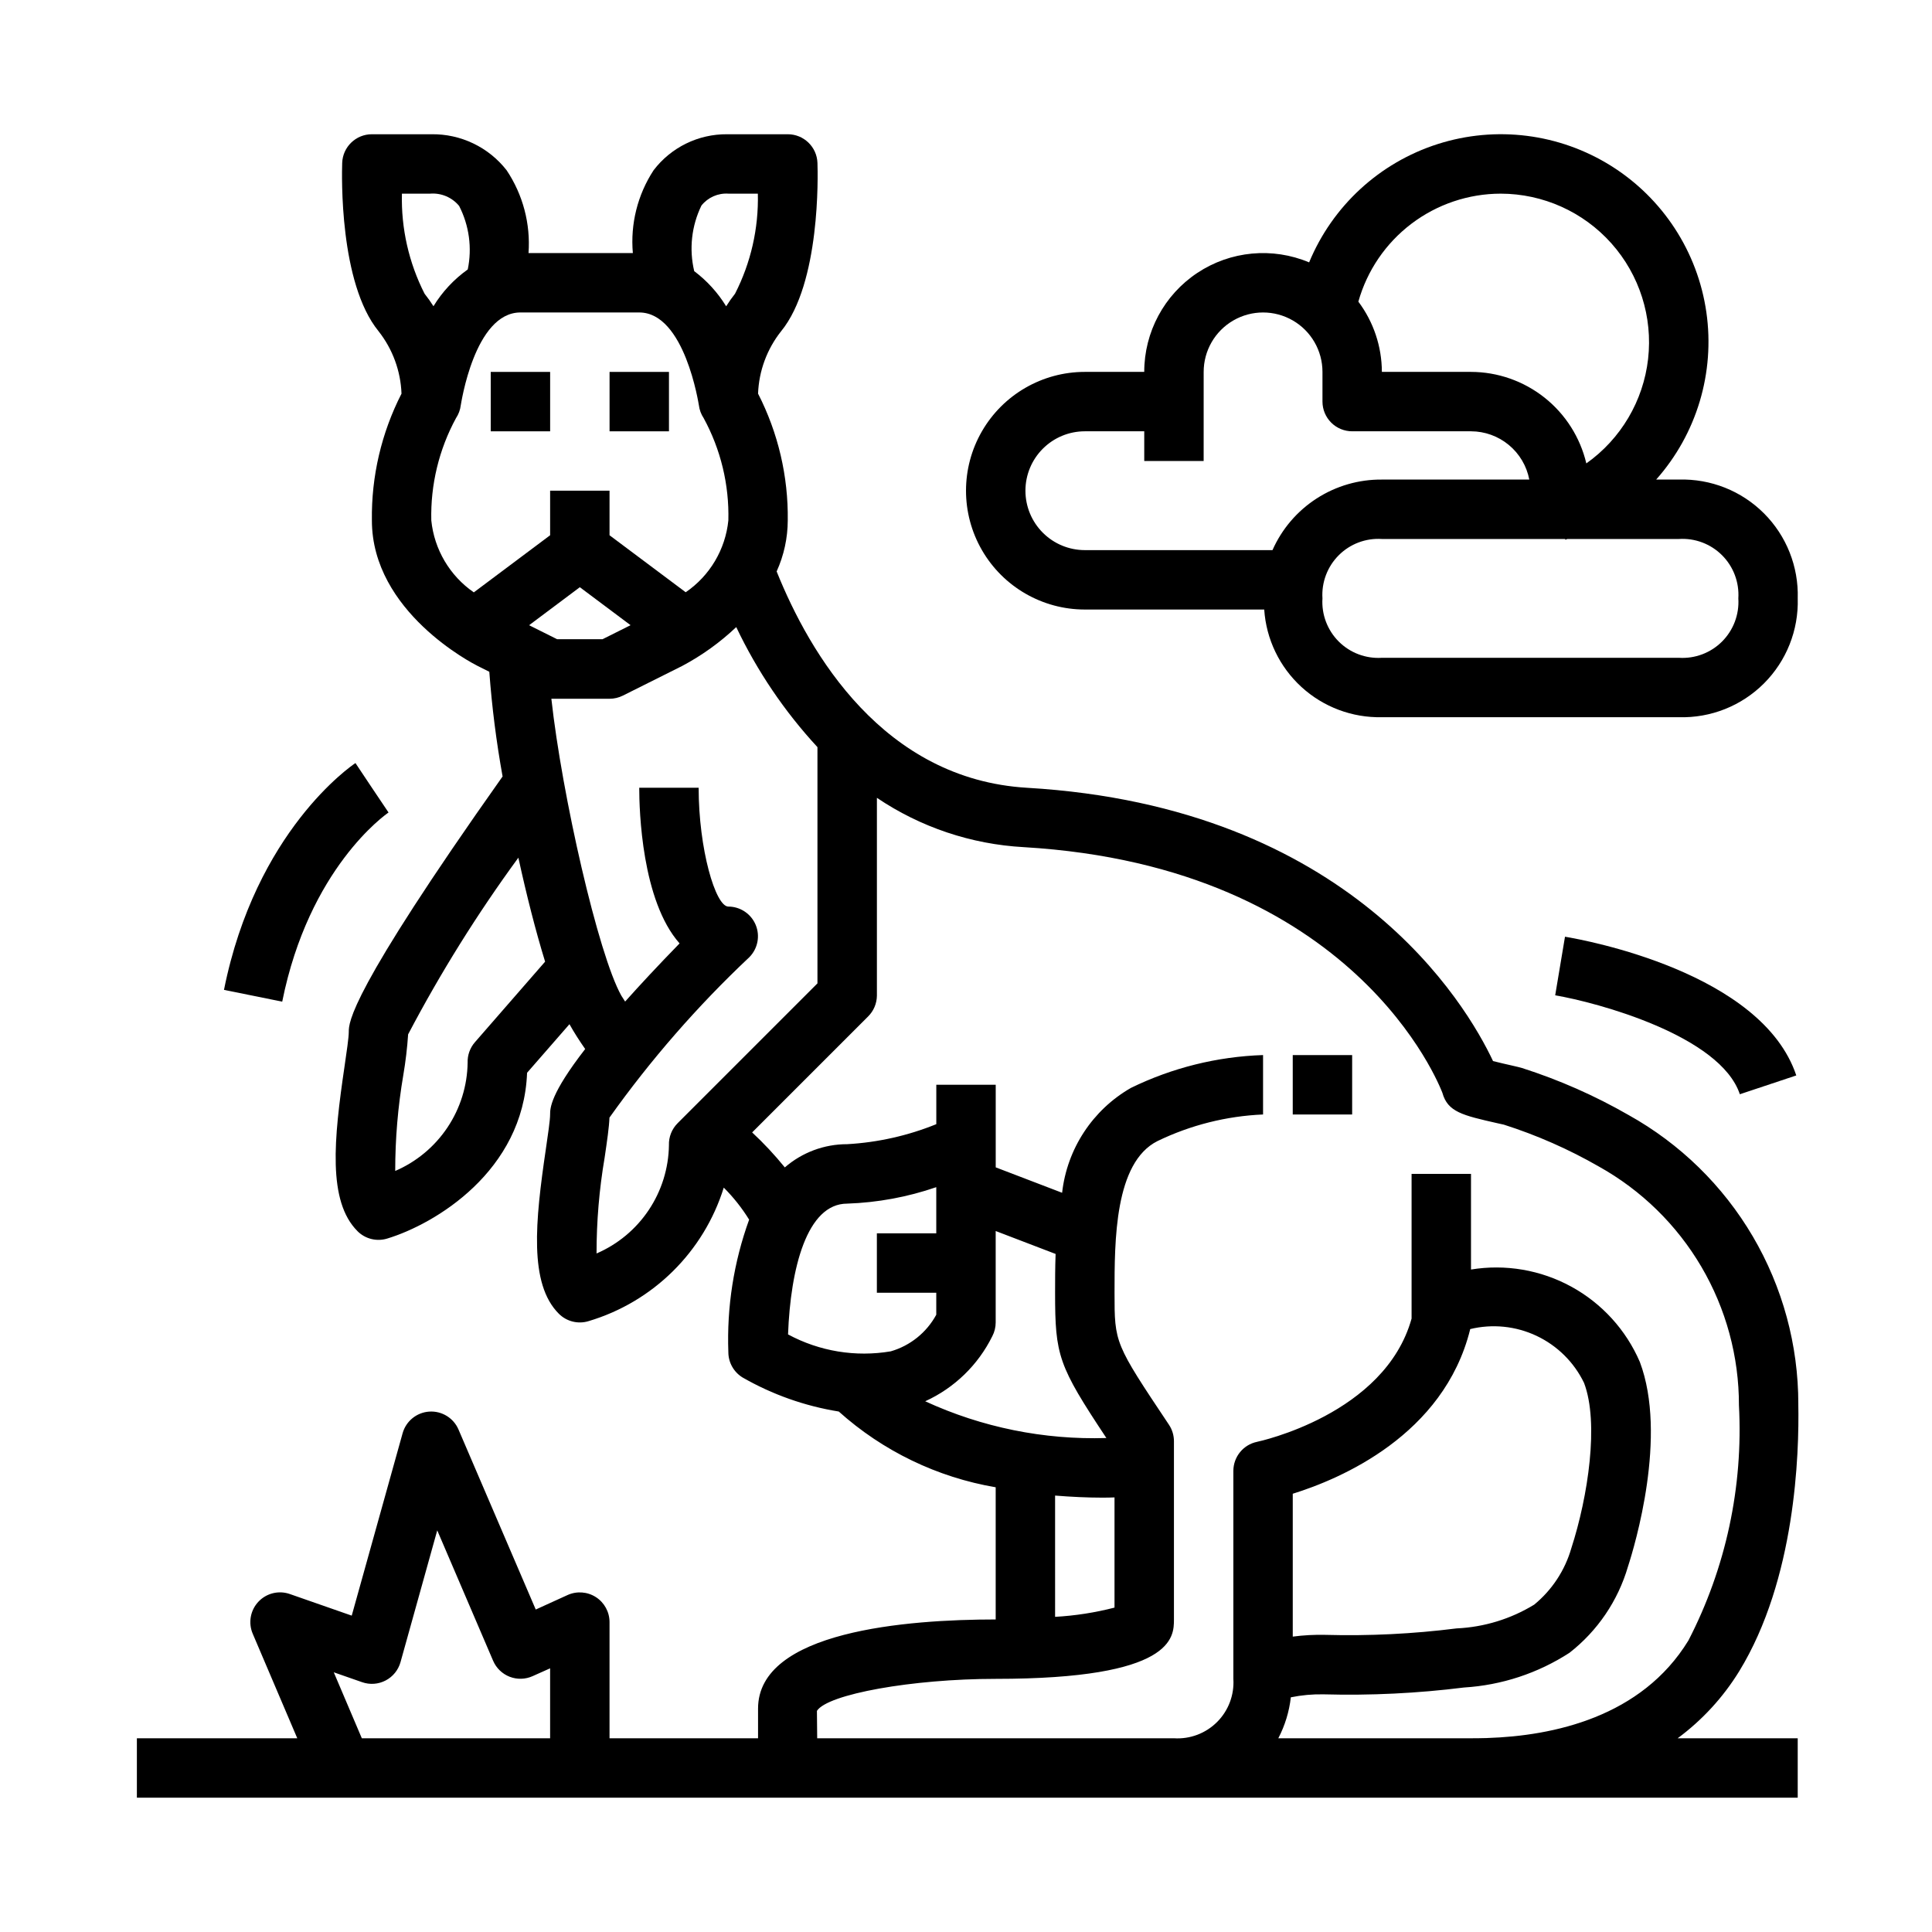 <?xml version="1.0" encoding="UTF-8"?>
<!-- Uploaded to: ICON Repo, www.iconrepo.com, Generator: ICON Repo Mixer Tools -->
<svg fill="#000000" width="800px" height="800px" version="1.1" viewBox="144 144 512 512" xmlns="http://www.w3.org/2000/svg">
 <g>
  <path d="m604.89 586.93c14.957-24.402 15.934-57.664 15.68-70.848h0.004c0.008-15.617-4.156-30.949-12.062-44.418-7.91-13.465-19.273-24.57-32.918-32.168-8.949-5.144-18.418-9.32-28.246-12.461-0.324-0.102-1.449-0.387-2.953-0.723-1.008-0.227-3.07-0.691-4.723-1.117-7.086-15.043-37.832-67.391-123.45-72.422-38.109-2.242-57.633-35.504-66.402-57.332v-0.004c1.926-4.25 2.93-8.859 2.945-13.523 0.156-11.672-2.547-23.207-7.871-33.598 0.227-6.019 2.367-11.809 6.109-16.531 10.422-12.738 9.746-41.383 9.633-44.609-0.148-4.242-3.629-7.602-7.871-7.598h-16.059c-7.641-0.07-14.871 3.469-19.5 9.547-4.238 6.492-6.172 14.219-5.492 21.941h-27.648c0.559-7.754-1.48-15.477-5.801-21.941-4.789-6.137-12.18-9.672-19.965-9.547h-15.742c-4.242-0.004-7.723 3.356-7.871 7.598-0.109 3.227-0.789 31.867 9.652 44.617h-0.004c3.723 4.731 5.848 10.52 6.07 16.531-5.316 10.391-8.012 21.922-7.848 33.59 0 24.27 26.828 37.957 27.969 38.535l3.148 1.574c0.688 9.305 1.863 18.566 3.519 27.746-40.668 57.465-40.762 65.188-40.762 67.699 0 1.496-0.574 5.383-1.125 9.148-2.824 19.184-4.519 35.707 3.434 43.648l-0.004 0.004c2.059 2.062 5.086 2.816 7.875 1.965 12.723-3.856 36.094-17.879 37.07-43.934l11.234-12.879 0.047 0.086c1.234 2.203 2.621 4.352 4.117 6.496-9.238 11.918-9.293 15.691-9.293 17.352 0 1.496-0.574 5.383-1.125 9.148-2.824 19.184-4.519 35.707 3.434 43.648 2.059 2.062 5.086 2.82 7.871 1.969 17.098-5.086 30.535-18.355 35.84-35.387 2.562 2.559 4.82 5.406 6.723 8.488-4.074 11.238-5.945 23.16-5.508 35.109 0 2.738 1.426 5.281 3.762 6.715 7.887 4.527 16.527 7.586 25.504 9.027 11.688 10.484 26.105 17.441 41.582 20.074v35.031c-23.523 0-62.977 3.07-62.977 23.617v7.871h-39.359v-30.789c0-2.676-1.363-5.172-3.613-6.621-2.254-1.449-5.09-1.652-7.527-0.543l-8.414 3.832-20.469-47.703c-1.316-3.066-4.422-4.969-7.754-4.75-3.332 0.223-6.16 2.519-7.059 5.734l-13.484 48.336-16.398-5.723c-2.945-1.031-6.219-0.227-8.348 2.051s-2.715 5.598-1.492 8.465l11.809 27.711h-42.508v15.742h440.14v-15.742h-31.824c6.516-4.816 12.051-10.84 16.301-17.738zm-275-388.46c1.719-2.156 4.383-3.332 7.133-3.152h7.816c0.223 9.203-1.852 18.312-6.039 26.508-0.844 1.07-1.633 2.188-2.359 3.344-2.211-3.609-5.082-6.769-8.465-9.312-1.391-5.844-0.715-11.988 1.914-17.387zm-71.871-3.152c2.93-0.227 5.789 0.992 7.66 3.262 2.656 5.184 3.465 11.125 2.281 16.828-3.656 2.602-6.75 5.914-9.086 9.746-0.727-1.148-1.516-2.258-2.359-3.32-4.172-8.203-6.234-17.316-6-26.516zm6.832 59.48v0.004c0.676-1.02 1.109-2.18 1.258-3.394 0.066-0.25 3.621-24.602 15.809-24.602h31.488c12.082 0 15.742 24.363 15.809 24.594 0.148 1.215 0.582 2.375 1.258 3.394 4.531 8.305 6.793 17.66 6.551 27.117-0.777 7.703-4.914 14.672-11.305 19.043l-20.184-15.105v-11.809h-15.746v11.809l-20.223 15.137c-6.371-4.398-10.488-11.371-11.266-19.074-0.227-9.457 2.035-18.809 6.551-27.117zm19.363 54.891 13.449-10.074 13.445 10.066-7.434 3.719h-12.027zm-14.348 110.5c-1.309 1.5-2.004 3.441-1.938 5.43-0.09 6.125-1.949 12.094-5.356 17.184-3.406 5.09-8.211 9.09-13.836 11.512-0.004-8.508 0.711-17 2.141-25.387 0.609-3.582 1.039-7.191 1.281-10.816 8.57-16.305 18.336-31.953 29.215-46.816 2.172 9.949 4.613 19.539 7.086 27.551zm51.41 27.301c-0.09 6.121-1.949 12.09-5.352 17.18-3.402 5.09-8.207 9.09-13.832 11.512-0.004-8.508 0.711-17 2.141-25.387 0.652-4.426 1.18-8.016 1.281-10.621h0.004c10.926-15.352 23.344-29.59 37.066-42.508 2.234-2.254 2.898-5.629 1.684-8.559-1.219-2.93-4.074-4.844-7.246-4.856-3.418 0-7.871-15.273-7.871-31.488h-15.746c0 5.969 0.652 29.914 10.691 41.25-5.738 5.894-10.453 10.957-14.43 15.414-0.324-0.535-0.699-1.062-1.008-1.574-6.125-10.902-15.742-53.184-18.539-78.672h15.414c1.219 0 2.426-0.285 3.519-0.828l15.742-7.871c5.215-2.773 10.031-6.234 14.32-10.297 5.527 11.633 12.781 22.359 21.52 31.816v62.605l-37.055 37.055h0.004c-1.543 1.539-2.379 3.648-2.309 5.828zm47.234 15.484c8.043-0.273 16.004-1.742 23.613-4.363v12.234h-15.742v15.742h15.742v5.828c-2.559 4.715-6.902 8.211-12.059 9.703-9.32 1.582-18.902 0.004-27.223-4.484 0.656-17.531 5.008-34.66 15.668-34.66zm38.461 35.141c0.59-1.129 0.898-2.383 0.898-3.656v-24.227l15.879 6.078c-0.137 3.688-0.137 7.176-0.137 10.277 0 16.711 0.844 19.277 13.594 38.504h0.004c-16.547 0.516-32.984-2.816-48.02-9.738 7.734-3.527 14.016-9.617 17.781-17.238zm16.641 42.23c4.457 0.355 8.66 0.543 12.148 0.543 1.316 0 2.457 0 3.598-0.055v29.199c-5.156 1.332-10.43 2.152-15.746 2.449zm-183.72 64.324-7.438-17.492 7.512 2.621h-0.004c2.051 0.719 4.312 0.555 6.238-0.453 1.93-1.008 3.356-2.766 3.941-4.859l9.734-34.922 14.809 34.559c0.836 1.945 2.418 3.473 4.394 4.238 1.973 0.762 4.172 0.699 6.098-0.176l4.613-2.062v18.547zm293.7-108.3v-0.141c5.906-1.438 12.125-0.805 17.617 1.789 5.496 2.598 9.938 6.996 12.582 12.469 4.016 10.57 1.062 30.117-3.371 43.809v-0.004c-1.688 5.867-5.121 11.086-9.84 14.957-6.211 3.801-13.285 5.965-20.562 6.297-11.547 1.457-23.191 2.031-34.824 1.711-2.875-0.066-5.746 0.09-8.598 0.465v-37.863c12.598-3.914 40-15.488 46.996-43.488zm4.574 108.23c-1.449 0.039-2.894 0.062-4.336 0.062h-51.066c1.766-3.383 2.894-7.062 3.32-10.855 2.848-0.582 5.754-0.844 8.66-0.789 12.438 0.34 24.883-0.266 37.227-1.809 9.957-0.609 19.59-3.777 27.961-9.203 7.43-5.801 12.848-13.785 15.492-22.828 1.828-5.621 10.539-34.684 3.148-54.254-3.656-8.488-10.047-15.508-18.156-19.945s-17.469-6.035-26.586-4.539v-25.348h-15.746v38.344c-7.086 25.457-40.582 32.59-40.934 32.66v0.004c-3.664 0.746-6.297 3.973-6.297 7.715v55.105-0.004c0.273 4.254-1.297 8.422-4.312 11.434-3.012 3.016-7.18 4.586-11.434 4.312h-94.543l-0.07-7.258c2.781-4.434 25.34-8.488 47.383-8.488 47.23 0 47.23-11.02 47.23-15.742v-47.234c0-1.555-0.457-3.074-1.32-4.367-14.422-21.609-14.422-21.609-14.422-34.992 0-13.738 0-34.496 11.391-40.188 8.746-4.227 18.262-6.625 27.969-7.043v-15.746c-12.152 0.402-24.082 3.367-35.008 8.699-10.164 5.828-16.941 16.152-18.246 27.797l-17.594-6.738v-21.883h-15.746v10.438c-7.527 3.055-15.504 4.844-23.613 5.305-6.074-0.012-11.945 2.176-16.531 6.156-2.668-3.289-5.559-6.391-8.66-9.273l30.699-30.699c1.492-1.461 2.34-3.457 2.363-5.543v-52.43c11.547 7.789 24.988 12.305 38.895 13.07 87.883 5.172 110.21 63.203 110.96 65.094 1.41 5.086 5.297 5.969 14.688 8.094l1.574 0.348v-0.004c8.77 2.797 17.211 6.516 25.191 11.098 11.273 6.281 20.66 15.457 27.191 26.586 6.527 11.125 9.965 23.797 9.949 36.699 1.156 21.59-3.465 43.102-13.383 62.316-12.43 20.34-35.84 25.293-53.285 25.859z"/>
  <path d="m274.05 242.56h15.742v15.742h-15.742z"/>
  <path d="m305.54 242.56h15.742v15.742h-15.742z"/>
  <path d="m486.59 423.61h15.742v15.742h-15.742z"/>
  <path d="m588.93 271.09h-6.031 0.004c10.742-12.105 15.605-28.324 13.301-44.344-2.301-16.02-11.543-30.211-25.262-38.797s-30.523-10.695-45.938-5.769c-15.418 4.93-27.879 16.398-34.07 31.352-9.723-4.09-20.848-3.043-29.633 2.793s-14.066 15.684-14.066 26.23h-15.742c-11.25 0-21.645 6-27.27 15.742-5.625 9.742-5.625 21.746 0 31.488 5.625 9.742 16.02 15.746 27.27 15.746h47.539c0.523 7.856 4.055 15.207 9.863 20.523s13.445 8.184 21.316 8.012h78.719c8.426 0.246 16.578-2.992 22.539-8.953 5.957-5.957 9.195-14.109 8.949-22.535 0.246-8.426-2.992-16.578-8.949-22.535-5.961-5.961-14.113-9.199-22.539-8.953zm-47.23-75.77c11.207 0.016 21.875 4.805 29.332 13.168 7.457 8.363 10.996 19.512 9.73 30.645-1.27 11.133-7.223 21.199-16.367 27.676-1.629-6.891-5.527-13.031-11.074-17.434-5.547-4.398-12.414-6.805-19.492-6.82h-23.617c-0.02-6.715-2.207-13.246-6.234-18.617 2.312-8.227 7.25-15.477 14.059-20.641 6.809-5.164 15.117-7.965 23.664-7.977zm-125.95 78.723c0-4.176 1.66-8.18 4.613-11.133 2.949-2.953 6.957-4.613 11.133-4.613h15.742v7.871h15.742l0.004-23.613c0-5.625 3-10.824 7.871-13.637s10.871-2.812 15.742 0 7.871 8.012 7.871 13.637v7.871c0 2.09 0.832 4.09 2.309 5.566 1.477 1.477 3.477 2.305 5.566 2.305h31.488c3.66 0.008 7.203 1.285 10.02 3.621 2.82 2.332 4.738 5.578 5.426 9.172h-39.062c-6.129-0.055-12.141 1.688-17.293 5.012-5.152 3.32-9.219 8.078-11.699 13.684h-49.727c-4.176 0-8.184-1.656-11.133-4.609-2.953-2.953-4.613-6.957-4.613-11.133zm173.18 44.281h-78.719c-4.254 0.273-8.418-1.301-11.434-4.312-3.012-3.016-4.586-7.18-4.312-11.434-0.27-4.254 1.301-8.418 4.316-11.43 3.012-3.016 7.176-4.586 11.43-4.312h48.57l0.07 0.211c0.18-0.055 0.34-0.156 0.512-0.211h29.566c4.254-0.273 8.422 1.297 11.434 4.309 3.016 3.016 4.586 7.18 4.312 11.434 0.273 4.254-1.297 8.418-4.312 11.434-3.012 3.012-7.18 4.586-11.434 4.312z"/>
  <path d="m558.74 392.24-2.598 15.531c11.02 1.859 43.754 10.66 48.934 26.215l14.957-4.984c-9.125-27.324-55.988-35.883-61.293-36.762z"/>
  <path d="m218.79 409.45c7.086-35.328 27.316-49.539 28.176-50.129l-4.402-6.551-4.367-6.551c-1.078 0.715-26.426 18.035-34.84 60.109z"/>
 </g>
</svg>